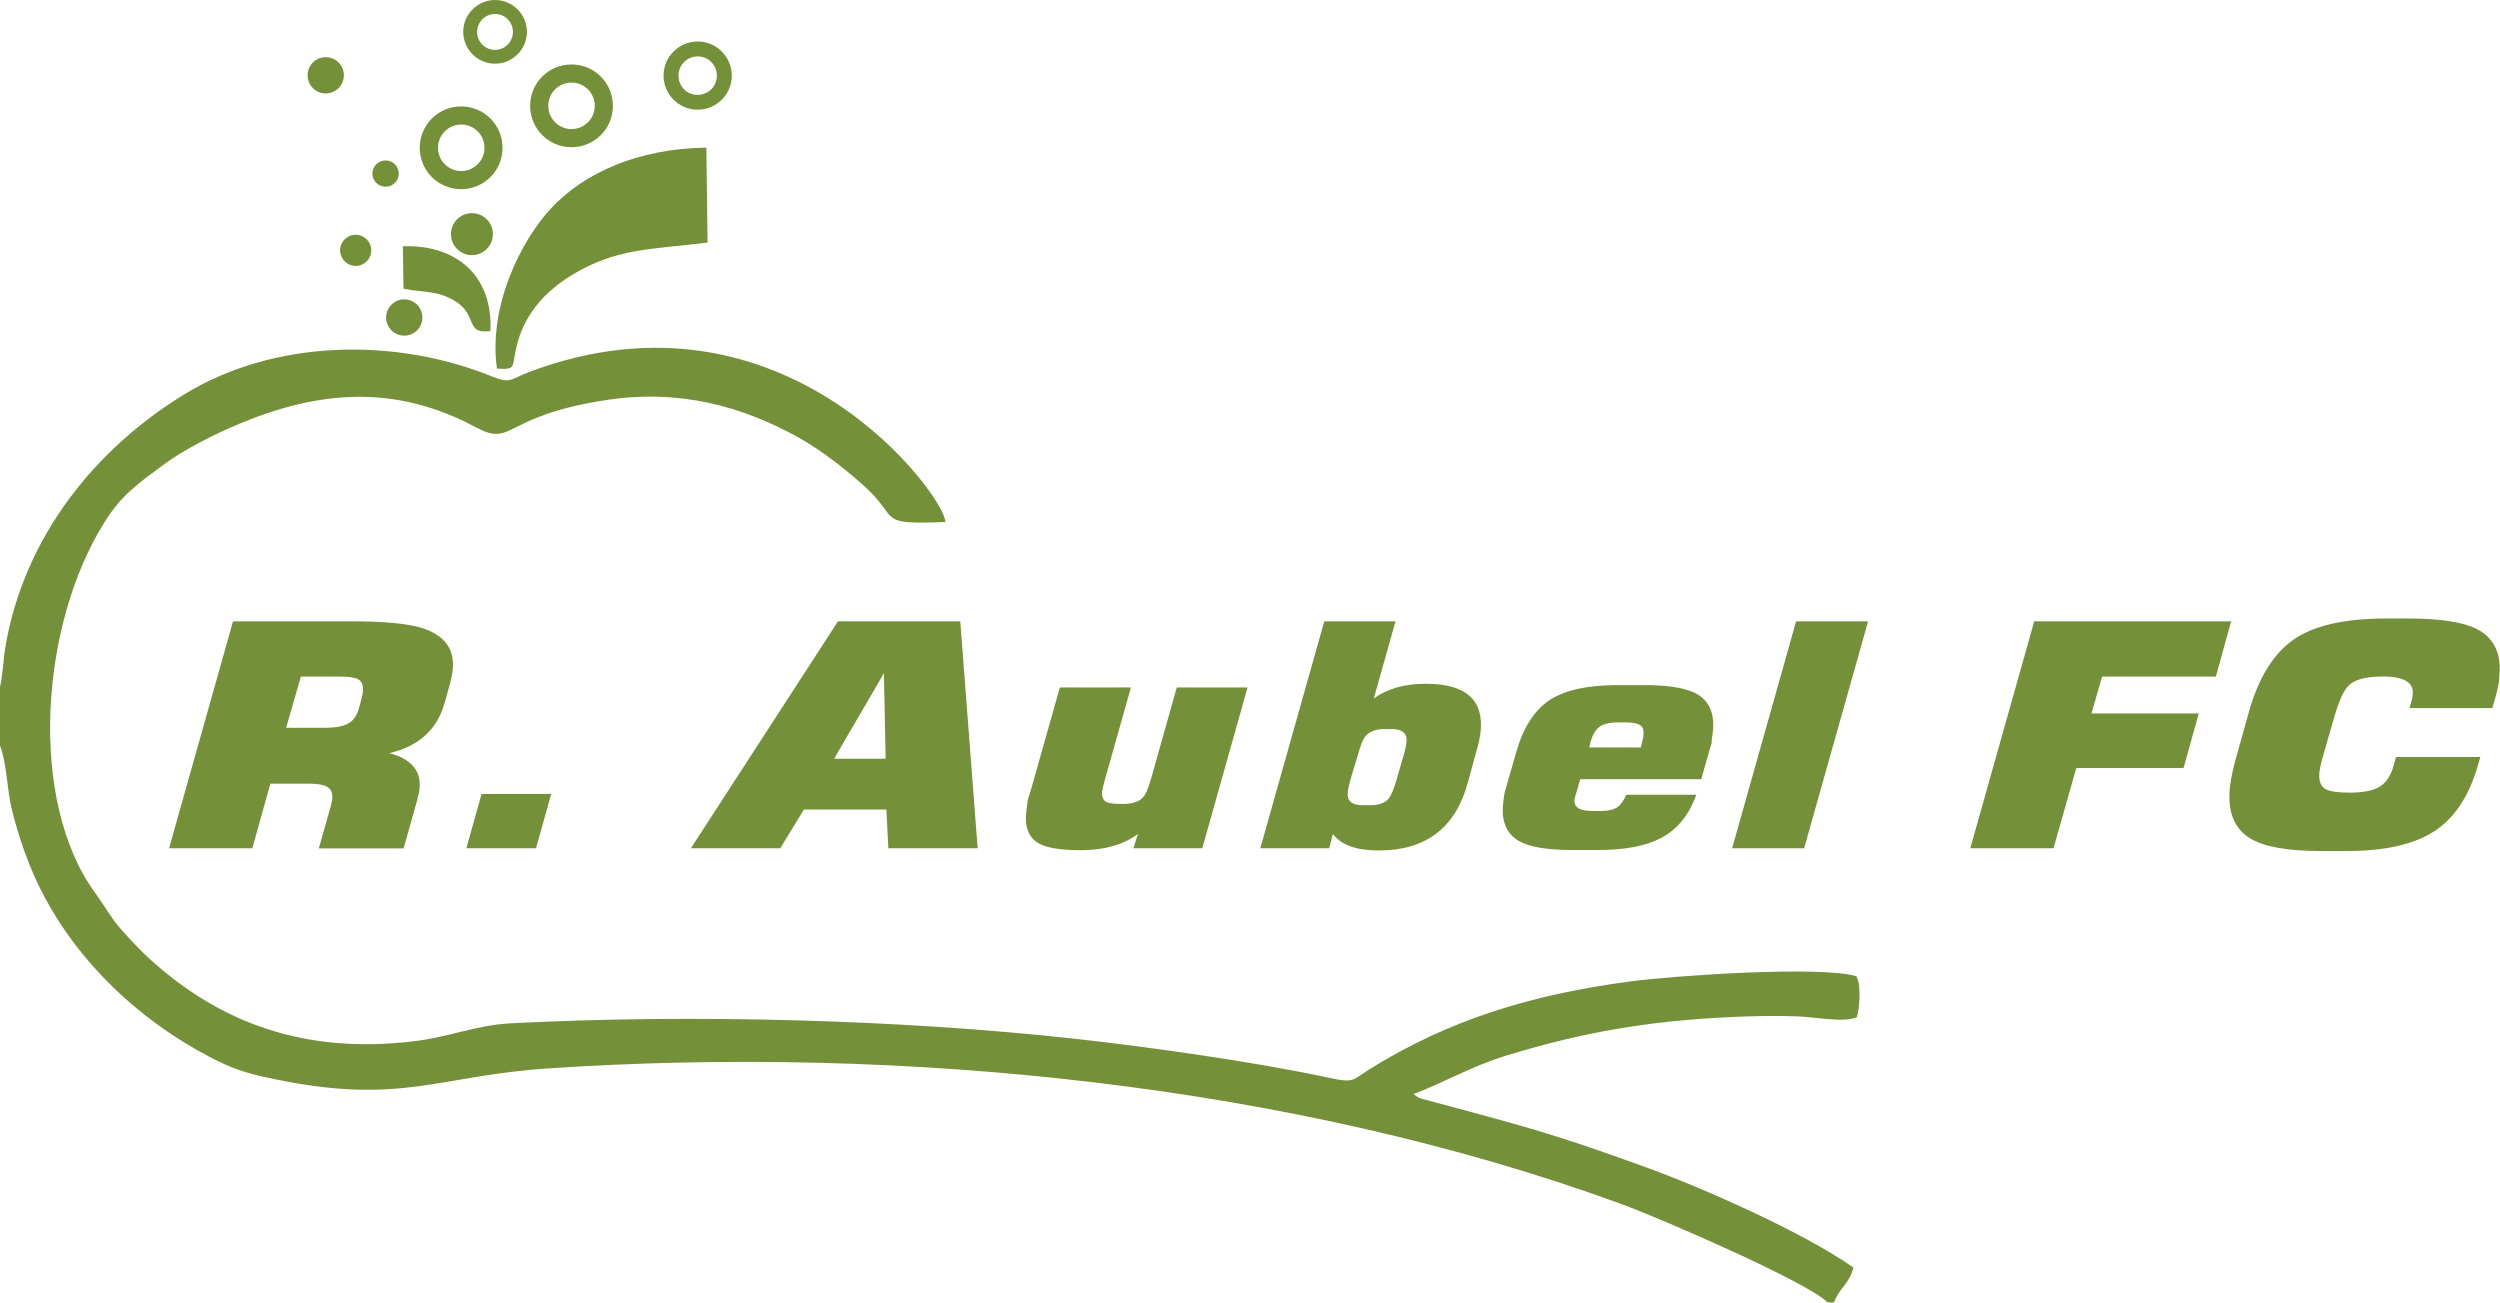 <svg xmlns="http://www.w3.org/2000/svg" id="Calque_1" data-name="Calque 1" viewBox="0 0 264.56 137.85"><path d="M0,72.67v6.24c.69,1.7.75,4.65,1.22,6.61.53,2.2,1.21,4.29,1.98,6.18,3.67,8.99,11.13,16.23,19.72,20.52,2.12,1.06,3.69,1.48,6.19,1.99,13.35,2.76,17.22-.37,28.93-1.15,37.31-2.48,78.72,1.64,113.5,14.34,4.14,1.51,19.68,8.25,21.89,10.44h.64c.61-1.61,1.59-1.9,2.07-3.7-5.17-3.64-15.55-8.27-21.73-10.53-10.59-3.86-13.56-4.52-23.36-7.18-.83-.22-.84-.17-1.47-.66,3.06-1.11,5.99-2.89,9.84-4.07,8.16-2.5,15.15-3.67,23.72-4.07,2.34-.11,4.62-.15,6.96-.08,1.86.05,5.06.72,6.4.09.27-.86.4-2.87.14-3.86l-.19-.47c-3.78-1.13-19.21-.07-23.79.53-10.49,1.38-19.29,4.04-27.78,9.34-1.78,1.11-1.52,1.46-4.18.89-7.83-1.69-19.1-3.28-27-4.15-18.46-2.03-40.64-2.62-59.61-1.63-3.85.2-6.38,1.44-10.39,1.91-11.32,1.34-20.36-1.82-28.03-8.88-.88-.81-2.08-2.09-2.96-3.09-.93-1.06-1.65-2.38-2.62-3.71-7.16-9.78-5.84-28.48.99-39.29,1.85-2.93,3.52-4.04,6.29-6.1,2.02-1.5,5.3-3.18,8.05-4.32,8.47-3.52,16.48-4.12,24.92.4,4.04,2.16,2.69-1.15,13.71-2.86,7.86-1.22,14.48.66,20.33,3.88,2.61,1.44,5.25,3.56,7.13,5.26,3.78,3.42,1.11,4.05,8.52,3.75.2-2.37-16.78-26.15-44.04-15.87-1.99.75-1.92,1.28-3.92.47-10.21-4.14-22.94-3.96-32.48,1.84C10.07,47.47,2.59,56.79.59,68.34c-.2,1.12-.35,3.56-.59,4.33h0ZM42.69,30.55c2.26.45,3.61.15,5.54,1.36,2.36,1.48.95,3.5,3.67,3.12.28-5.77-3.53-9.17-9.27-8.97l.07,4.49ZM52.59,39.01c2.07.11,1.56-.1,2.04-2.21.77-3.38,2.89-5.86,5.87-7.68,4.7-2.87,8.37-2.71,14.38-3.45l-.13-10.05c-7.31.11-12.98,2.7-16.46,6.45-3.12,3.36-6.64,10.28-5.7,16.94" style="fill: #74913a; fill-rule: evenodd; stroke-width: 0px;"></path><path d="M37.64,24.84c.91,0,1.65.74,1.65,1.65s-.74,1.65-1.65,1.65-1.65-.74-1.65-1.65.74-1.65,1.65-1.65ZM60.48,6.82c1.21,0,2.31.49,3.1,1.28s1.28,1.89,1.28,3.1-.49,2.31-1.28,3.1-1.89,1.28-3.1,1.28-2.31-.49-3.1-1.28-1.28-1.89-1.28-3.1.49-2.31,1.28-3.1,1.89-1.28,3.1-1.28ZM62.22,9.46c-.45-.45-1.06-.72-1.74-.72s-1.3.28-1.74.72c-.45.45-.72,1.06-.72,1.74s.28,1.3.72,1.74c.45.45,1.06.72,1.74.72s1.3-.28,1.74-.72c.45-.45.72-1.06.72-1.74s-.28-1.3-.72-1.74ZM73.83,4.39c.99,0,1.9.4,2.55,1.06h0s0,0,0,0c.65.66,1.06,1.56,1.06,2.55s-.4,1.9-1.06,2.55c-.65.65-1.56,1.06-2.55,1.06s-1.9-.4-2.55-1.06c-.65-.65-1.06-1.56-1.06-2.55s.4-1.9,1.06-2.55c.65-.65,1.56-1.06,2.55-1.06h0ZM75.27,6.56c-.37-.37-.87-.59-1.44-.59s-1.07.23-1.44.6c-.37.37-.59.88-.59,1.44s.23,1.07.59,1.44.88.59,1.44.59,1.07-.23,1.44-.59c.37-.37.59-.88.59-1.44s-.23-1.07-.59-1.44h0s0,0,0,0ZM52.39,0c.93,0,1.77.38,2.38.99h0c.61.61.99,1.45.99,2.38s-.38,1.77-.99,2.38c-.61.61-1.45.99-2.38.99s-1.77-.38-2.38-.99h0c-.61-.61-.99-1.45-.99-2.38s.38-1.77.99-2.38C50.61.38,51.46,0,52.39,0h0ZM53.73,2.03c-.34-.34-.82-.55-1.34-.55s-1,.21-1.34.56c-.34.34-.56.82-.56,1.34s.21,1,.55,1.34h0c.34.34.82.56,1.34.56s1-.21,1.34-.56c.34-.34.56-.82.56-1.34s-.21-1-.56-1.34h0ZM48.8,11.26c1.21,0,2.31.49,3.1,1.28s1.28,1.89,1.28,3.1-.49,2.31-1.28,3.1-1.89,1.28-3.1,1.28-2.31-.49-3.1-1.28-1.28-1.89-1.28-3.1.49-2.31,1.28-3.1,1.89-1.28,3.1-1.28ZM50.55,13.9c-.45-.45-1.06-.72-1.74-.72s-1.3.28-1.74.72c-.45.45-.72,1.06-.72,1.74s.28,1.3.72,1.74c.45.45,1.06.72,1.74.72s1.3-.28,1.74-.72c.45-.45.72-1.06.72-1.74s-.28-1.3-.72-1.74ZM49.94,22.56c1.23,0,2.22.99,2.22,2.22s-.99,2.22-2.22,2.22-2.22-.99-2.22-2.22.99-2.22,2.22-2.22ZM34.47,6.05c1.06,0,1.92.86,1.92,1.92s-.86,1.92-1.92,1.92-1.92-.86-1.92-1.92.86-1.92,1.92-1.92ZM40.81,16.98c.77,0,1.39.62,1.39,1.39s-.62,1.39-1.39,1.39-1.4-.62-1.4-1.39.62-1.39,1.4-1.39ZM42.78,31.68c1.06,0,1.92.86,1.92,1.92s-.86,1.92-1.92,1.92-1.92-.86-1.92-1.92.86-1.92,1.92-1.92" style="fill: #74913a; fill-rule: evenodd; stroke-width: 0px;"></path><path d="M47.89,71.07c-.05.37-.15.84-.3,1.39l-.54,1.92c-.78,2.82-2.73,4.59-5.85,5.32,2.38.62,3.44,1.93,3.18,3.93-.01.11-.05.28-.11.5-.06.22-.09.39-.11.5l-1.45,5.15h-8.97l1.28-4.53c.05-.18.08-.32.1-.43l.03-.2c.09-.68-.11-1.15-.6-1.39-.36-.2-1-.3-1.93-.3h-4.01l-1.91,6.84h-8.81l6.77-24.02h12.41c3.52,0,6.03.23,7.53.69,2.49.77,3.59,2.31,3.29,4.63h0ZM38.36,73.48l.04-.3c.09-.66-.11-1.11-.6-1.35-.33-.15-.97-.23-1.9-.23h-4.06l-1.56,5.42h4.06c1.12,0,1.96-.15,2.52-.46.56-.31.95-.9,1.17-1.78l.24-.89c.05-.2.08-.33.09-.4ZM58.33,84.02l-1.61,5.75h-7.37l1.61-5.75h7.37ZM103.47,89.77h-9.46l-.21-4.1h-8.73l-2.5,4.1h-9.46l15.57-24.02h12.94l1.84,24.02ZM93.72,80.29l-.18-9.05-5.27,9.05h5.45ZM132.02,72.75l-4.79,17.02h-7.29l.48-1.52c-1.54,1.15-3.56,1.72-6.04,1.72-2.18,0-3.69-.25-4.53-.76-1.04-.64-1.45-1.78-1.23-3.44l.15-1.16c.13-.4.23-.68.28-.86l3.11-11h7.52l-2.77,9.81c-.15.55-.24.94-.27,1.16-.07.57.08.96.46,1.16.28.13.83.2,1.65.2,1.04,0,1.76-.22,2.17-.66.32-.33.63-1.05.93-2.15l2.68-9.52h7.5ZM156.65,77.64c-.03.26-.09.57-.16.93l-.24.89-.93,3.4c-1.3,4.76-4.44,7.14-9.41,7.14-2.38,0-4-.58-4.86-1.75l-.39,1.52h-7.29l6.77-24.02h7.54l-2.3,8.17c1.41-1.04,3.25-1.56,5.51-1.56,4.3,0,6.22,1.76,5.77,5.29h0ZM148.83,78.6c.13-.97-.4-1.45-1.57-1.45h-.77c-.96,0-1.64.29-2.07.86-.2.26-.45.9-.74,1.92l-.76,2.54c-.15.51-.25.95-.29,1.32-.12.95.4,1.42,1.58,1.42h.78c.9,0,1.54-.22,1.93-.66.29-.33.58-1.02.88-2.08l.74-2.54c.15-.51.25-.95.29-1.32h0ZM181.16,78.53c-.05.15-.15.5-.3,1.02l-.83,2.91h-12.8l-.49,1.68c-.04.09-.06.18-.08.26l-.03.2c-.11.82.52,1.22,1.89,1.22h.86c.79,0,1.37-.13,1.75-.38.37-.25.7-.7.97-1.34h7.41c-.77,2.16-2.02,3.69-3.75,4.59-1.58.84-3.8,1.26-6.64,1.26h-2.83c-2.59,0-4.45-.32-5.57-.96-1.34-.79-1.89-2.18-1.63-4.16l.1-.76c.01-.09.12-.47.31-1.16l.97-3.37c.74-2.58,1.92-4.39,3.51-5.45,1.6-1.06,4.01-1.59,7.23-1.59h2.83c2.59,0,4.45.32,5.57.96,1.34.79,1.89,2.18,1.63,4.16l-.12.89ZM173.91,77.91c.07-.57-.03-.96-.32-1.16-.29-.2-.8-.3-1.54-.3h-.86c-.93,0-1.6.18-2.01.53-.41.35-.71.91-.9,1.69l-.1.43h5.45l.08-.26c.01-.11.05-.26.1-.46.05-.2.09-.35.1-.46h0ZM197.69,65.75l-6.77,24.02h-7.62l6.77-24.02h7.62ZM236.11,65.75l-1.62,5.85h-12.04l-1.12,3.9h11.35l-1.61,5.78h-11.35l-2.41,8.49h-8.81l6.77-24.02h20.85ZM264.49,71.83c-.09.66-.25,1.43-.51,2.31l-.23.79h-8.77l.22-.76c.05-.18.09-.39.12-.63.17-1.3-.89-1.95-3.19-1.95-1.72,0-2.91.31-3.56.93-.53.51-1.04,1.61-1.53,3.3l-1.12,3.87c-.25.86-.4,1.51-.46,1.95-.12.93.1,1.55.66,1.88.46.24,1.3.36,2.53.36,1.42,0,2.48-.21,3.17-.63.7-.42,1.2-1.18,1.5-2.28l.23-.86h8.93l-.29.99c-.94,3.22-2.48,5.51-4.62,6.89-2.15,1.38-5.22,2.07-9.24,2.07h-2.7c-3.55,0-6.06-.45-7.53-1.35-1.74-1.08-2.44-2.97-2.09-5.68.11-.81.31-1.76.62-2.84l1.37-4.89c1.01-3.59,2.59-6.13,4.72-7.62,2.13-1.49,5.41-2.23,9.83-2.23h2.21c3.44,0,5.89.37,7.35,1.12,1.89.97,2.68,2.72,2.35,5.25" style="fill: #74913a; stroke-width: 0px;"></path></svg>